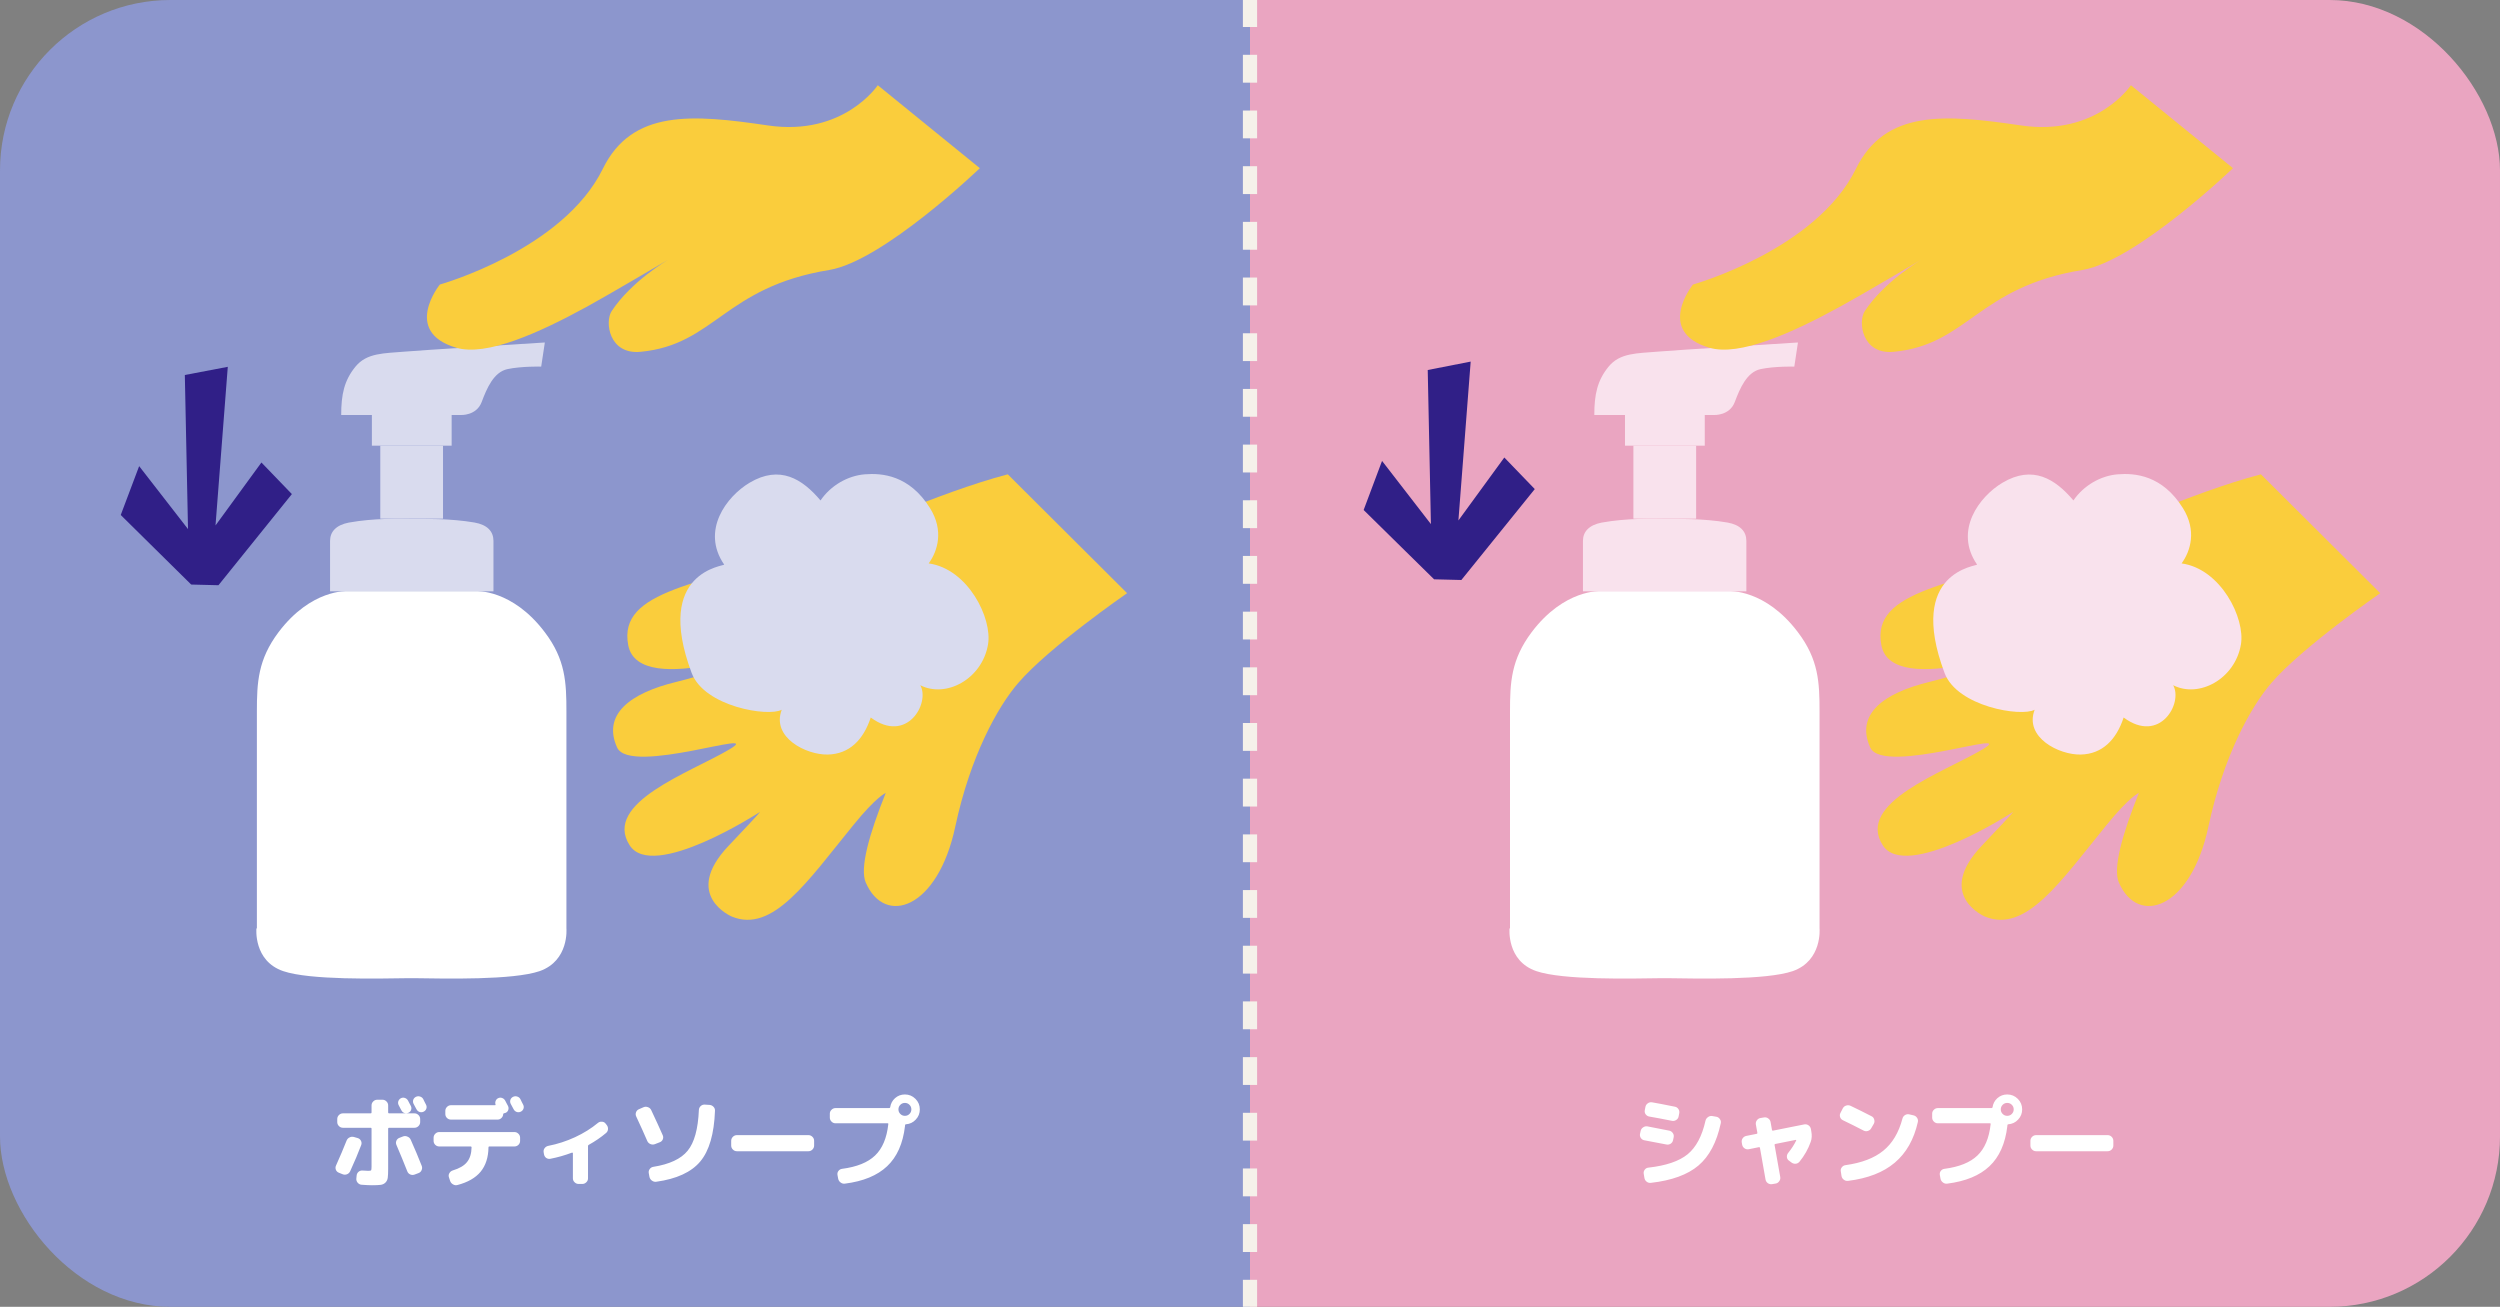 <svg width="352" height="184" viewBox="0 0 352 184" fill="none" xmlns="http://www.w3.org/2000/svg">
<rect x="0" y="0" width="352" height="184" fill="#808080" stroke="none"/>
<g clip-path="url(#clip0_5742_24901)">
<rect width="176" height="184" fill="#8C96CD"/>
<g clip-path="url(#clip1_5742_24901)">
<path d="M36.169 130.72V100.192C36.169 96.064 36.328 92.864 39.209 89.024C43.816 82.912 48.904 83.232 48.904 83.232H54.377H55.432H60.489H61.544H67.016C67.016 83.232 72.105 82.912 76.713 89.024C79.624 92.864 79.752 96.096 79.752 100.192V130.72C79.752 130.72 80.168 135.264 75.977 136.736C72.233 138.016 62.697 137.792 58.377 137.728C58.377 137.728 58.344 137.728 58.312 137.728C58.184 137.728 58.056 137.728 57.928 137.728C57.8 137.728 57.672 137.728 57.544 137.728C57.544 137.728 57.513 137.728 57.48 137.728C53.16 137.792 43.624 138.016 39.88 136.736C35.657 135.296 36.105 130.72 36.105 130.72H36.169Z" fill="white"/>
<path d="M53.544 73.024H62.377V62.752H53.544V73.024Z" fill="#D9DBEE"/>
<path d="M76.68 48.224C76.68 48.224 58.248 49.376 57.065 49.504C54.056 49.76 51.657 49.664 50.056 51.616C48.456 53.568 48.041 55.552 48.041 58.432H64.873C64.873 58.432 67.081 58.56 67.817 56.608C68.552 54.656 69.513 52.384 71.465 51.968C73.416 51.552 76.201 51.616 76.201 51.616L76.713 48.224H76.68Z" fill="#D9DBEE"/>
<path d="M52.36 62.752H63.592V58.432H52.36V62.752Z" fill="#D9DBEE"/>
<path d="M49.192 73.568C52.552 72.96 56.232 73.024 57.992 73.056C59.752 73.056 63.432 72.992 66.792 73.568C68.648 73.888 69.48 74.848 69.48 76.16V83.264H60.776H55.176H46.472V76.16C46.472 74.88 47.304 73.92 49.16 73.568H49.192Z" fill="#D9DBEE"/>
<path d="M158.696 83.52C158.696 83.52 147.752 91.072 143.368 96.16C140.488 99.488 136.616 106.464 134.504 116.384C132.04 128 124.584 130.464 121.896 124.256C121.032 122.24 122.376 117.472 124.712 111.648C124.712 111.648 123.432 112.128 120.136 116.192C113.672 124.128 108.808 131.424 103.048 129.056C103.048 129.056 95.944 126.08 102.6 119.072C107.56 113.856 106.984 114.336 106.984 114.336C106.984 114.336 91.912 124.128 88.648 119.008C84.84 113.024 97.192 108.768 102.664 105.536C108.136 102.304 88.712 109.28 86.888 105.248C84.808 100.64 88.616 97.6 95.272 96C102.376 94.272 110.952 90.368 110.952 90.368C110.952 90.368 89.96 98.688 88.456 90.848C86.952 83.008 98.728 82.336 114.056 77.12C119.624 75.232 131.912 69.408 141.896 66.784" fill="#FACD3C"/>
<path d="M110.056 99.936C108.2 100.96 99.176 99.52 97.384 94.752C91.976 80.32 102.12 79.712 101.96 79.488C98.664 74.688 102.312 69.888 105.544 67.968C109.8 65.44 112.968 67.424 115.528 70.464C116.968 68.352 119.368 66.976 121.768 66.784C124.168 66.592 128.04 66.88 130.952 71.552C132.904 74.688 132.04 77.568 130.76 79.328C136.296 80.096 139.752 87.072 139.112 90.752C138.28 95.616 133.192 98.336 129.576 96.48C130.984 99.008 127.688 104.8 122.6 101.024C121.576 104.16 119.592 106.176 116.552 106.24C113.512 106.304 108.616 103.84 110.056 99.968" fill="#D9DBEE"/>
<path d="M123.592 12C123.592 12 118.792 19.232 108.136 17.664C97.48 16.096 89 15.36 84.872 23.776C79.272 35.2 61.928 40.064 61.928 40.064C61.928 40.064 56.584 46.688 64.232 48.96C68.488 50.208 75.816 46.912 82.664 43.168C85.32 41.728 94.056 36.576 94.056 36.576C94.056 36.576 88.872 39.616 86.12 43.808C85.128 45.312 85.736 49.952 90.184 49.536C100.648 48.544 101.992 40.416 116.744 38.016C124.328 36.768 137.96 23.68 137.96 23.68" fill="#FACD3C"/>
<path d="M26.024 52.8L26.472 74.496L19.592 65.632L17 72.512L26.92 82.304L30.76 82.4L41.096 69.568L36.808 65.12L30.344 73.984L32.072 51.648L26.024 52.8Z" fill="#301F87"/>
</g>
<path d="M58.362 156.76C58.577 156.76 58.763 156.839 58.922 156.998C59.081 157.157 59.16 157.343 59.16 157.558V157.992C59.16 158.207 59.081 158.393 58.922 158.552C58.763 158.711 58.577 158.79 58.362 158.79H54.778C54.694 158.79 54.652 158.832 54.652 158.916V164.572C54.652 165.141 54.633 165.561 54.596 165.832C54.559 166.103 54.451 166.327 54.274 166.504C54.097 166.681 53.873 166.789 53.602 166.826C53.341 166.863 52.93 166.882 52.37 166.882C52.043 166.882 51.553 166.859 50.9 166.812C50.685 166.793 50.503 166.695 50.354 166.518C50.214 166.35 50.153 166.159 50.172 165.944L50.214 165.524C50.233 165.309 50.321 165.132 50.48 164.992C50.648 164.852 50.839 164.791 51.054 164.81C51.39 164.838 51.651 164.852 51.838 164.852C52.071 164.852 52.207 164.829 52.244 164.782C52.291 164.726 52.314 164.558 52.314 164.278V158.916C52.314 158.832 52.277 158.79 52.202 158.79H48.282C48.067 158.79 47.881 158.711 47.722 158.552C47.563 158.393 47.484 158.207 47.484 157.992V157.558C47.484 157.343 47.563 157.157 47.722 156.998C47.881 156.839 48.067 156.76 48.282 156.76H52.202C52.277 156.76 52.314 156.718 52.314 156.634V155.64C52.314 155.425 52.393 155.239 52.552 155.08C52.711 154.921 52.897 154.842 53.112 154.842H53.854C54.069 154.842 54.255 154.921 54.414 155.08C54.573 155.239 54.652 155.425 54.652 155.64V156.634C54.652 156.718 54.694 156.76 54.778 156.76H58.362ZM57.452 154.968C57.499 155.052 57.564 155.178 57.648 155.346C57.732 155.505 57.797 155.626 57.844 155.71C57.937 155.897 57.951 156.083 57.886 156.27C57.821 156.457 57.695 156.592 57.508 156.676C57.331 156.76 57.144 156.774 56.948 156.718C56.761 156.653 56.621 156.531 56.528 156.354C56.481 156.27 56.416 156.149 56.332 155.99C56.248 155.822 56.183 155.696 56.136 155.612C56.043 155.435 56.024 155.253 56.08 155.066C56.145 154.87 56.267 154.725 56.444 154.632C56.631 154.539 56.817 154.525 57.004 154.59C57.2 154.655 57.349 154.781 57.452 154.968ZM59.594 154.758C59.641 154.851 59.706 154.987 59.79 155.164C59.883 155.341 59.949 155.467 59.986 155.542C60.079 155.729 60.093 155.915 60.028 156.102C59.963 156.289 59.837 156.429 59.65 156.522C59.463 156.615 59.272 156.629 59.076 156.564C58.889 156.499 58.745 156.373 58.642 156.186C58.558 156.018 58.423 155.766 58.236 155.43C58.143 155.243 58.124 155.057 58.18 154.87C58.245 154.674 58.371 154.529 58.558 154.436C58.745 154.343 58.941 154.329 59.146 154.394C59.351 154.459 59.501 154.581 59.594 154.758ZM47.708 165.118C47.503 165.034 47.363 164.894 47.288 164.698C47.213 164.493 47.223 164.292 47.316 164.096C47.885 162.827 48.38 161.66 48.8 160.596C48.884 160.391 49.024 160.241 49.22 160.148C49.425 160.045 49.635 160.027 49.85 160.092L50.382 160.246C50.587 160.311 50.737 160.442 50.83 160.638C50.923 160.825 50.933 161.021 50.858 161.226C50.438 162.337 49.92 163.564 49.304 164.908C49.211 165.113 49.057 165.258 48.842 165.342C48.637 165.417 48.431 165.412 48.226 165.328L47.708 165.118ZM58.362 165.384C58.157 165.459 57.951 165.449 57.746 165.356C57.55 165.263 57.415 165.113 57.34 164.908C56.873 163.723 56.365 162.486 55.814 161.198C55.73 161.002 55.73 160.806 55.814 160.61C55.898 160.414 56.043 160.279 56.248 160.204L56.752 160.008C56.957 159.933 57.163 159.943 57.368 160.036C57.583 160.12 57.737 160.265 57.83 160.47C58.409 161.767 58.927 162.999 59.384 164.166C59.459 164.371 59.449 164.572 59.356 164.768C59.272 164.964 59.127 165.099 58.922 165.174L58.362 165.384ZM72.32 156.186C72.236 156.018 72.101 155.766 71.914 155.43C71.821 155.243 71.802 155.057 71.858 154.87C71.923 154.674 72.049 154.529 72.236 154.436C72.423 154.343 72.619 154.329 72.824 154.394C73.029 154.459 73.179 154.581 73.272 154.758C73.319 154.851 73.384 154.987 73.468 155.164C73.561 155.341 73.627 155.467 73.664 155.542C73.757 155.729 73.771 155.915 73.706 156.102C73.641 156.289 73.515 156.429 73.328 156.522C73.141 156.615 72.95 156.629 72.754 156.564C72.567 156.499 72.423 156.373 72.32 156.186ZM62.702 156.41C62.702 156.195 62.781 156.009 62.94 155.85C63.099 155.691 63.285 155.612 63.5 155.612H69.702C69.767 155.612 69.791 155.579 69.772 155.514C69.716 155.346 69.721 155.178 69.786 155.01C69.851 154.842 69.963 154.716 70.122 154.632C70.309 154.539 70.495 154.525 70.682 154.59C70.878 154.655 71.027 154.781 71.13 154.968C71.167 155.052 71.233 155.178 71.326 155.346C71.419 155.505 71.485 155.626 71.522 155.71C71.615 155.897 71.629 156.088 71.564 156.284C71.499 156.471 71.373 156.606 71.186 156.69C71.139 156.709 71.069 156.727 70.976 156.746C70.892 156.765 70.85 156.807 70.85 156.872C70.841 157.087 70.757 157.269 70.598 157.418C70.449 157.567 70.267 157.642 70.052 157.642H63.5C63.285 157.642 63.099 157.567 62.94 157.418C62.781 157.259 62.702 157.073 62.702 156.858V156.41ZM61.848 161.422C61.633 161.422 61.447 161.347 61.288 161.198C61.129 161.039 61.05 160.853 61.05 160.638V160.19C61.05 159.975 61.129 159.789 61.288 159.63C61.447 159.471 61.633 159.392 61.848 159.392H72.432C72.647 159.392 72.833 159.471 72.992 159.63C73.151 159.789 73.23 159.975 73.23 160.19V160.638C73.23 160.853 73.151 161.039 72.992 161.198C72.833 161.347 72.647 161.422 72.432 161.422H68.89C68.815 161.422 68.778 161.464 68.778 161.548C68.759 162.957 68.391 164.101 67.672 164.978C66.953 165.846 65.861 166.471 64.396 166.854C64.181 166.91 63.976 166.877 63.78 166.756C63.584 166.644 63.449 166.481 63.374 166.266L63.206 165.748C63.141 165.552 63.164 165.361 63.276 165.174C63.388 164.987 63.547 164.861 63.752 164.796C64.685 164.516 65.353 164.124 65.754 163.62C66.165 163.116 66.379 162.425 66.398 161.548C66.398 161.464 66.356 161.422 66.272 161.422H61.848ZM76.59 162.5L76.548 162.248C76.511 162.033 76.553 161.842 76.674 161.674C76.805 161.497 76.977 161.385 77.192 161.338C78.489 161.086 79.745 160.68 80.958 160.12C82.181 159.551 83.259 158.879 84.192 158.104C84.351 157.973 84.537 157.917 84.752 157.936C84.967 157.945 85.139 158.034 85.27 158.202L85.424 158.398C85.564 158.575 85.625 158.776 85.606 159C85.587 159.215 85.494 159.392 85.326 159.532C84.607 160.139 83.795 160.694 82.89 161.198C82.825 161.226 82.792 161.282 82.792 161.366V165.916C82.792 166.131 82.713 166.313 82.554 166.462C82.395 166.621 82.209 166.7 81.994 166.7H81.462C81.247 166.7 81.061 166.621 80.902 166.462C80.743 166.313 80.664 166.131 80.664 165.916V162.36C80.664 162.332 80.65 162.313 80.622 162.304C80.594 162.285 80.566 162.281 80.538 162.29C79.521 162.673 78.503 162.962 77.486 163.158C77.271 163.195 77.075 163.153 76.898 163.032C76.73 162.901 76.627 162.724 76.59 162.5ZM99.9 155.57C100.124 155.589 100.311 155.677 100.46 155.836C100.609 155.985 100.679 156.172 100.67 156.396C100.549 159.653 99.858 162.033 98.598 163.536C97.338 165.039 95.271 165.991 92.396 166.392C92.172 166.42 91.967 166.364 91.78 166.224C91.603 166.093 91.491 165.921 91.444 165.706L91.346 165.174C91.309 164.969 91.351 164.782 91.472 164.614C91.593 164.437 91.761 164.329 91.976 164.292C94.272 163.928 95.887 163.172 96.82 162.024C97.763 160.876 98.29 158.963 98.402 156.284C98.411 156.069 98.495 155.887 98.654 155.738C98.813 155.589 98.999 155.519 99.214 155.528L99.9 155.57ZM91.136 160.652C90.753 159.756 90.235 158.608 89.582 157.208C89.489 157.012 89.479 156.811 89.554 156.606C89.629 156.401 89.769 156.256 89.974 156.172L90.618 155.892C90.823 155.808 91.029 155.808 91.234 155.892C91.449 155.967 91.603 156.107 91.696 156.312C92.377 157.759 92.914 158.93 93.306 159.826C93.399 160.022 93.404 160.223 93.32 160.428C93.236 160.624 93.091 160.759 92.886 160.834L92.2 161.1C91.995 161.175 91.789 161.17 91.584 161.086C91.379 161.002 91.229 160.857 91.136 160.652ZM103.75 162.094C103.535 162.094 103.349 162.015 103.19 161.856C103.031 161.697 102.952 161.511 102.952 161.296V160.624C102.952 160.409 103.031 160.223 103.19 160.064C103.349 159.905 103.535 159.826 103.75 159.826H113.83C114.045 159.826 114.231 159.905 114.39 160.064C114.549 160.223 114.628 160.409 114.628 160.624V161.296C114.628 161.511 114.549 161.697 114.39 161.856C114.231 162.015 114.045 162.094 113.83 162.094H103.75ZM126.766 156.844C126.943 157.021 127.158 157.11 127.41 157.11C127.662 157.11 127.877 157.021 128.054 156.844C128.231 156.667 128.32 156.452 128.32 156.2C128.32 155.948 128.231 155.733 128.054 155.556C127.877 155.379 127.662 155.29 127.41 155.29C127.158 155.29 126.943 155.379 126.766 155.556C126.589 155.733 126.5 155.948 126.5 156.2C126.5 156.452 126.589 156.667 126.766 156.844ZM127.41 154.1C127.989 154.1 128.483 154.305 128.894 154.716C129.305 155.127 129.51 155.621 129.51 156.2C129.51 156.76 129.319 157.241 128.936 157.642C128.563 158.043 128.101 158.263 127.55 158.3C127.475 158.3 127.438 158.342 127.438 158.426C127.438 158.435 127.433 158.454 127.424 158.482C127.424 158.51 127.424 158.533 127.424 158.552C127.135 161.016 126.295 162.901 124.904 164.208C123.523 165.515 121.539 166.331 118.954 166.658C118.73 166.686 118.529 166.63 118.352 166.49C118.175 166.359 118.063 166.187 118.016 165.972L117.918 165.44C117.881 165.235 117.923 165.048 118.044 164.88C118.175 164.703 118.347 164.6 118.562 164.572C120.643 164.301 122.193 163.676 123.21 162.696C124.237 161.716 124.857 160.246 125.072 158.286C125.091 158.202 125.058 158.16 124.974 158.16H117.638C117.423 158.16 117.237 158.081 117.078 157.922C116.919 157.763 116.84 157.577 116.84 157.362V156.802C116.84 156.587 116.919 156.405 117.078 156.256C117.237 156.097 117.423 156.018 117.638 156.018H125.072H125.198C125.273 156.018 125.319 155.981 125.338 155.906C125.413 155.393 125.641 154.963 126.024 154.618C126.416 154.273 126.878 154.1 127.41 154.1Z" fill="white"/>
<rect width="176" height="184" transform="translate(176)" fill="#EAA5C1"/>
<g clip-path="url(#clip2_5742_24901)">
<path d="M212.608 130.72C212.608 130.72 212.608 103.296 212.608 100.192C212.608 96.064 212.768 92.864 215.648 89.024C220.256 82.912 225.344 83.232 225.344 83.232H230.816H231.872H236.928H237.984H243.456C243.456 83.232 248.544 82.912 253.152 89.024C256.064 92.864 256.192 96.096 256.192 100.192C256.192 103.296 256.192 130.72 256.192 130.72C256.192 130.72 256.608 135.264 252.416 136.736C248.672 138.016 239.136 137.792 234.816 137.728C234.816 137.728 234.784 137.728 234.752 137.728C234.624 137.728 234.496 137.728 234.368 137.728C234.24 137.728 234.112 137.728 233.984 137.728C233.984 137.728 233.952 137.728 233.92 137.728C229.6 137.792 220.064 138.016 216.32 136.736C212.096 135.296 212.544 130.72 212.544 130.72H212.608Z" fill="white"/>
<path d="M229.983 73.024H238.815V62.752H229.983V73.024Z" fill="#F9E2ED"/>
<path d="M253.119 48.224C253.119 48.224 234.687 49.376 233.503 49.504C230.495 49.76 228.095 49.664 226.495 51.616C224.895 53.568 224.479 55.552 224.479 58.432H241.311C241.311 58.432 243.519 58.56 244.255 56.608C244.991 54.656 245.951 52.384 247.903 51.968C249.855 51.552 252.639 51.616 252.639 51.616L253.151 48.224H253.119Z" fill="#F9E2ED"/>
<path d="M228.799 62.752H240.031V58.432H228.799V62.752Z" fill="#F9E2ED"/>
<path d="M225.6 73.568C228.96 72.96 232.64 73.024 234.4 73.056C236.16 73.056 239.84 72.992 243.2 73.568C245.056 73.888 245.888 74.848 245.888 76.16V83.264H237.184H231.584H222.88V76.16C222.88 74.88 223.712 73.92 225.568 73.568H225.6Z" fill="#F9E2ED"/>
<path d="M335.136 83.52C335.136 83.52 324.192 91.072 319.808 96.16C316.928 99.488 313.056 106.464 310.944 116.384C308.48 128 301.024 130.464 298.336 124.256C297.472 122.24 298.816 117.472 301.152 111.648C301.152 111.648 299.872 112.128 296.576 116.192C290.112 124.128 285.248 131.424 279.488 129.056C279.488 129.056 272.384 126.08 279.04 119.072C284 113.856 283.424 114.336 283.424 114.336C283.424 114.336 268.352 124.128 265.088 119.008C261.28 113.024 273.632 108.768 279.104 105.536C284.576 102.304 265.152 109.28 263.328 105.248C261.248 100.64 265.056 97.6 271.712 96C278.816 94.272 287.392 90.368 287.392 90.368C287.392 90.368 266.4 98.688 264.896 90.848C263.392 83.008 275.168 82.336 290.496 77.12C296.064 75.232 308.352 69.408 318.336 66.784" fill="#FACD3C"/>
<path d="M286.464 99.936C284.608 100.96 275.584 99.52 273.792 94.752C268.384 80.32 278.528 79.712 278.368 79.488C275.072 74.688 278.72 69.888 281.952 67.968C286.208 65.44 289.376 67.424 291.936 70.464C293.376 68.352 295.776 66.976 298.176 66.784C300.576 66.592 304.448 66.88 307.36 71.552C309.312 74.688 308.448 77.568 307.168 79.328C312.704 80.096 316.16 87.072 315.52 90.752C314.688 95.616 309.6 98.336 305.984 96.48C307.392 99.008 304.096 104.8 299.008 101.024C297.984 104.16 296 106.176 292.96 106.24C289.92 106.304 285.024 103.84 286.464 99.968" fill="#F9E2ED"/>
<path d="M300.031 12C300.031 12 295.231 19.232 284.575 17.664C273.919 16.096 265.439 15.36 261.311 23.776C255.711 35.2 238.367 40.064 238.367 40.064C238.367 40.064 233.023 46.688 240.671 48.96C244.927 50.208 252.255 46.912 259.103 43.168C261.759 41.728 270.495 36.576 270.495 36.576C270.495 36.576 265.311 39.616 262.559 43.808C261.567 45.312 262.175 49.952 266.623 49.536C277.087 48.544 278.431 40.416 293.183 38.016C300.767 36.768 314.399 23.68 314.399 23.68" fill="#FACD3C"/>
<path d="M201.024 52.096L201.472 73.792L194.592 64.896L192 71.808L201.92 81.568L205.76 81.664L216.096 68.864L211.808 64.416L205.344 73.28L207.072 50.912L201.024 52.096Z" fill="#301F87"/>
</g>
<path d="M242.286 158.146C241.717 160.825 240.667 162.813 239.136 164.11C237.615 165.398 235.384 166.21 232.444 166.546C232.22 166.574 232.019 166.518 231.842 166.378C231.674 166.247 231.571 166.07 231.534 165.846L231.436 165.272C231.399 165.067 231.445 164.875 231.576 164.698C231.707 164.521 231.879 164.423 232.094 164.404C234.577 164.124 236.415 163.499 237.61 162.528C238.805 161.548 239.645 159.975 240.13 157.81C240.177 157.595 240.293 157.423 240.48 157.292C240.667 157.152 240.867 157.101 241.082 157.138L241.656 157.236C241.871 157.273 242.039 157.385 242.16 157.572C242.291 157.749 242.333 157.941 242.286 158.146ZM231.534 160.554C231.319 160.517 231.151 160.409 231.03 160.232C230.909 160.045 230.871 159.845 230.918 159.63L231.002 159.238C231.049 159.023 231.165 158.855 231.352 158.734C231.539 158.603 231.739 158.557 231.954 158.594C232.766 158.743 233.793 158.944 235.034 159.196C235.249 159.243 235.417 159.359 235.538 159.546C235.659 159.723 235.697 159.919 235.65 160.134L235.566 160.54C235.519 160.755 235.403 160.923 235.216 161.044C235.029 161.156 234.829 161.189 234.614 161.142C233.643 160.946 232.617 160.75 231.534 160.554ZM235.818 155.822C236.033 155.859 236.201 155.971 236.322 156.158C236.443 156.345 236.481 156.545 236.434 156.76L236.35 157.194C236.313 157.409 236.196 157.577 236 157.698C235.813 157.819 235.613 157.857 235.398 157.81C234.147 157.558 233.083 157.357 232.206 157.208C232.001 157.171 231.833 157.063 231.702 156.886C231.581 156.709 231.543 156.513 231.59 156.298L231.674 155.864C231.711 155.649 231.823 155.477 232.01 155.346C232.197 155.215 232.397 155.169 232.612 155.206C233.228 155.309 234.297 155.514 235.818 155.822ZM245.296 161.184L245.24 160.862C245.203 160.647 245.245 160.451 245.366 160.274C245.487 160.097 245.655 159.985 245.87 159.938L247.34 159.644C247.424 159.625 247.457 159.579 247.438 159.504L247.228 158.342C247.191 158.127 247.233 157.931 247.354 157.754C247.485 157.567 247.657 157.455 247.872 157.418L248.376 157.334C248.591 157.297 248.787 157.343 248.964 157.474C249.151 157.605 249.263 157.777 249.3 157.992L249.496 159.098C249.515 159.182 249.561 159.215 249.636 159.196L254.046 158.314C254.261 158.277 254.457 158.319 254.634 158.44C254.811 158.561 254.923 158.729 254.97 158.944L255.026 159.266C255.138 159.835 255.11 160.344 254.942 160.792C254.587 161.791 254.065 162.715 253.374 163.564C253.225 163.741 253.038 163.839 252.814 163.858C252.59 163.867 252.389 163.802 252.212 163.662L251.876 163.41C251.708 163.289 251.615 163.125 251.596 162.92C251.577 162.705 251.633 162.514 251.764 162.346C252.24 161.758 252.618 161.175 252.898 160.596C252.917 160.577 252.917 160.554 252.898 160.526C252.879 160.498 252.856 160.489 252.828 160.498L249.958 161.072C249.874 161.091 249.841 161.137 249.86 161.212L250.658 165.72C250.695 165.935 250.649 166.131 250.518 166.308C250.397 166.495 250.229 166.607 250.014 166.644L249.51 166.728C249.295 166.765 249.095 166.719 248.908 166.588C248.731 166.457 248.623 166.285 248.586 166.07L247.802 161.618C247.783 161.534 247.737 161.501 247.662 161.52L246.22 161.814C246.005 161.851 245.809 161.809 245.632 161.688C245.455 161.567 245.343 161.399 245.296 161.184ZM259.478 157.726C259.282 157.633 259.151 157.483 259.086 157.278C259.021 157.073 259.039 156.877 259.142 156.69L259.464 156.06C259.567 155.864 259.721 155.733 259.926 155.668C260.141 155.593 260.351 155.603 260.556 155.696C261.517 156.153 262.502 156.643 263.51 157.166C263.706 157.259 263.832 157.413 263.888 157.628C263.953 157.843 263.935 158.043 263.832 158.23L263.468 158.86C263.365 159.047 263.207 159.173 262.992 159.238C262.787 159.303 262.586 159.285 262.39 159.182C261.419 158.678 260.449 158.193 259.478 157.726ZM269.418 157.04C269.633 157.087 269.801 157.203 269.922 157.39C270.043 157.567 270.081 157.763 270.034 157.978C269.483 160.433 268.401 162.341 266.786 163.704C265.181 165.067 262.987 165.921 260.206 166.266C259.982 166.294 259.781 166.238 259.604 166.098C259.427 165.967 259.319 165.79 259.282 165.566L259.184 164.922C259.147 164.717 259.193 164.53 259.324 164.362C259.455 164.185 259.627 164.082 259.842 164.054C262.119 163.737 263.893 163.06 265.162 162.024C266.441 160.988 267.341 159.481 267.864 157.502C267.92 157.287 268.037 157.124 268.214 157.012C268.401 156.891 268.601 156.853 268.816 156.9L269.418 157.04ZM281.976 156.844C282.153 157.021 282.368 157.11 282.62 157.11C282.872 157.11 283.087 157.021 283.264 156.844C283.441 156.667 283.53 156.452 283.53 156.2C283.53 155.948 283.441 155.733 283.264 155.556C283.087 155.379 282.872 155.29 282.62 155.29C282.368 155.29 282.153 155.379 281.976 155.556C281.799 155.733 281.71 155.948 281.71 156.2C281.71 156.452 281.799 156.667 281.976 156.844ZM282.62 154.1C283.199 154.1 283.693 154.305 284.104 154.716C284.515 155.127 284.72 155.621 284.72 156.2C284.72 156.76 284.529 157.241 284.146 157.642C283.773 158.043 283.311 158.263 282.76 158.3C282.685 158.3 282.648 158.342 282.648 158.426C282.648 158.435 282.643 158.454 282.634 158.482C282.634 158.51 282.634 158.533 282.634 158.552C282.345 161.016 281.505 162.901 280.114 164.208C278.733 165.515 276.749 166.331 274.164 166.658C273.94 166.686 273.739 166.63 273.562 166.49C273.385 166.359 273.273 166.187 273.226 165.972L273.128 165.44C273.091 165.235 273.133 165.048 273.254 164.88C273.385 164.703 273.557 164.6 273.772 164.572C275.853 164.301 277.403 163.676 278.42 162.696C279.447 161.716 280.067 160.246 280.282 158.286C280.301 158.202 280.268 158.16 280.184 158.16H272.848C272.633 158.16 272.447 158.081 272.288 157.922C272.129 157.763 272.05 157.577 272.05 157.362V156.802C272.05 156.587 272.129 156.405 272.288 156.256C272.447 156.097 272.633 156.018 272.848 156.018H280.282H280.408C280.483 156.018 280.529 155.981 280.548 155.906C280.623 155.393 280.851 154.963 281.234 154.618C281.626 154.273 282.088 154.1 282.62 154.1ZM286.68 162.094C286.465 162.094 286.279 162.015 286.12 161.856C285.961 161.697 285.882 161.511 285.882 161.296V160.624C285.882 160.409 285.961 160.223 286.12 160.064C286.279 159.905 286.465 159.826 286.68 159.826H296.76C296.975 159.826 297.161 159.905 297.32 160.064C297.479 160.223 297.558 160.409 297.558 160.624V161.296C297.558 161.511 297.479 161.697 297.32 161.856C297.161 162.015 296.975 162.094 296.76 162.094H286.68Z" fill="white"/>
<path d="M177 188.04V190H175V188.04H177ZM177 180.2V184.12H175V180.2H177ZM177 172.36V176.28H175V172.36H177ZM177 164.52V168.44H175V164.52H177ZM177 156.68V160.6H175V156.68H177ZM177 148.84V152.76H175V148.84H177ZM177 141V144.92H175V141H177ZM177 133.16V137.08H175V133.16H177ZM177 125.32V129.24H175V125.32H177ZM177 117.479V121.4H175V117.479H177ZM177 109.64V113.56H175V109.64H177ZM177 101.8V105.72H175V101.8H177ZM177 93.96V97.88H175V93.96H177ZM177 86.12V90.04H175V86.12H177ZM177 78.28V82.2H175V78.28H177ZM177 70.44V74.36H175V70.44H177ZM177 62.6V66.519H175V62.6H177ZM177 54.76V58.68H175V54.76H177ZM177 46.92V50.84H175V46.92H177ZM177 39.08V43H175V39.08H177ZM177 31.24V35.16H175V31.24H177ZM177 23.4V27.32H175V23.4H177ZM177 15.56V19.48H175V15.56H177ZM177 7.72V11.64H175V7.72H177ZM177 -0.12V3.8H175V-0.12H177ZM177 -6V-4.04H175V-6H177Z" fill="#F5F1EA"/>
</g>
<defs>
<clipPath id="clip0_5742_24901">
<rect width="352" height="184" rx="24" fill="white"/>
</clipPath>
<clipPath id="clip1_5742_24901">
<rect width="141.696" height="125.792" fill="white" transform="translate(17 12)"/>
</clipPath>
<clipPath id="clip2_5742_24901">
<rect width="143.136" height="125.792" fill="white" transform="translate(192 12)"/>
</clipPath>
</defs>
</svg>
